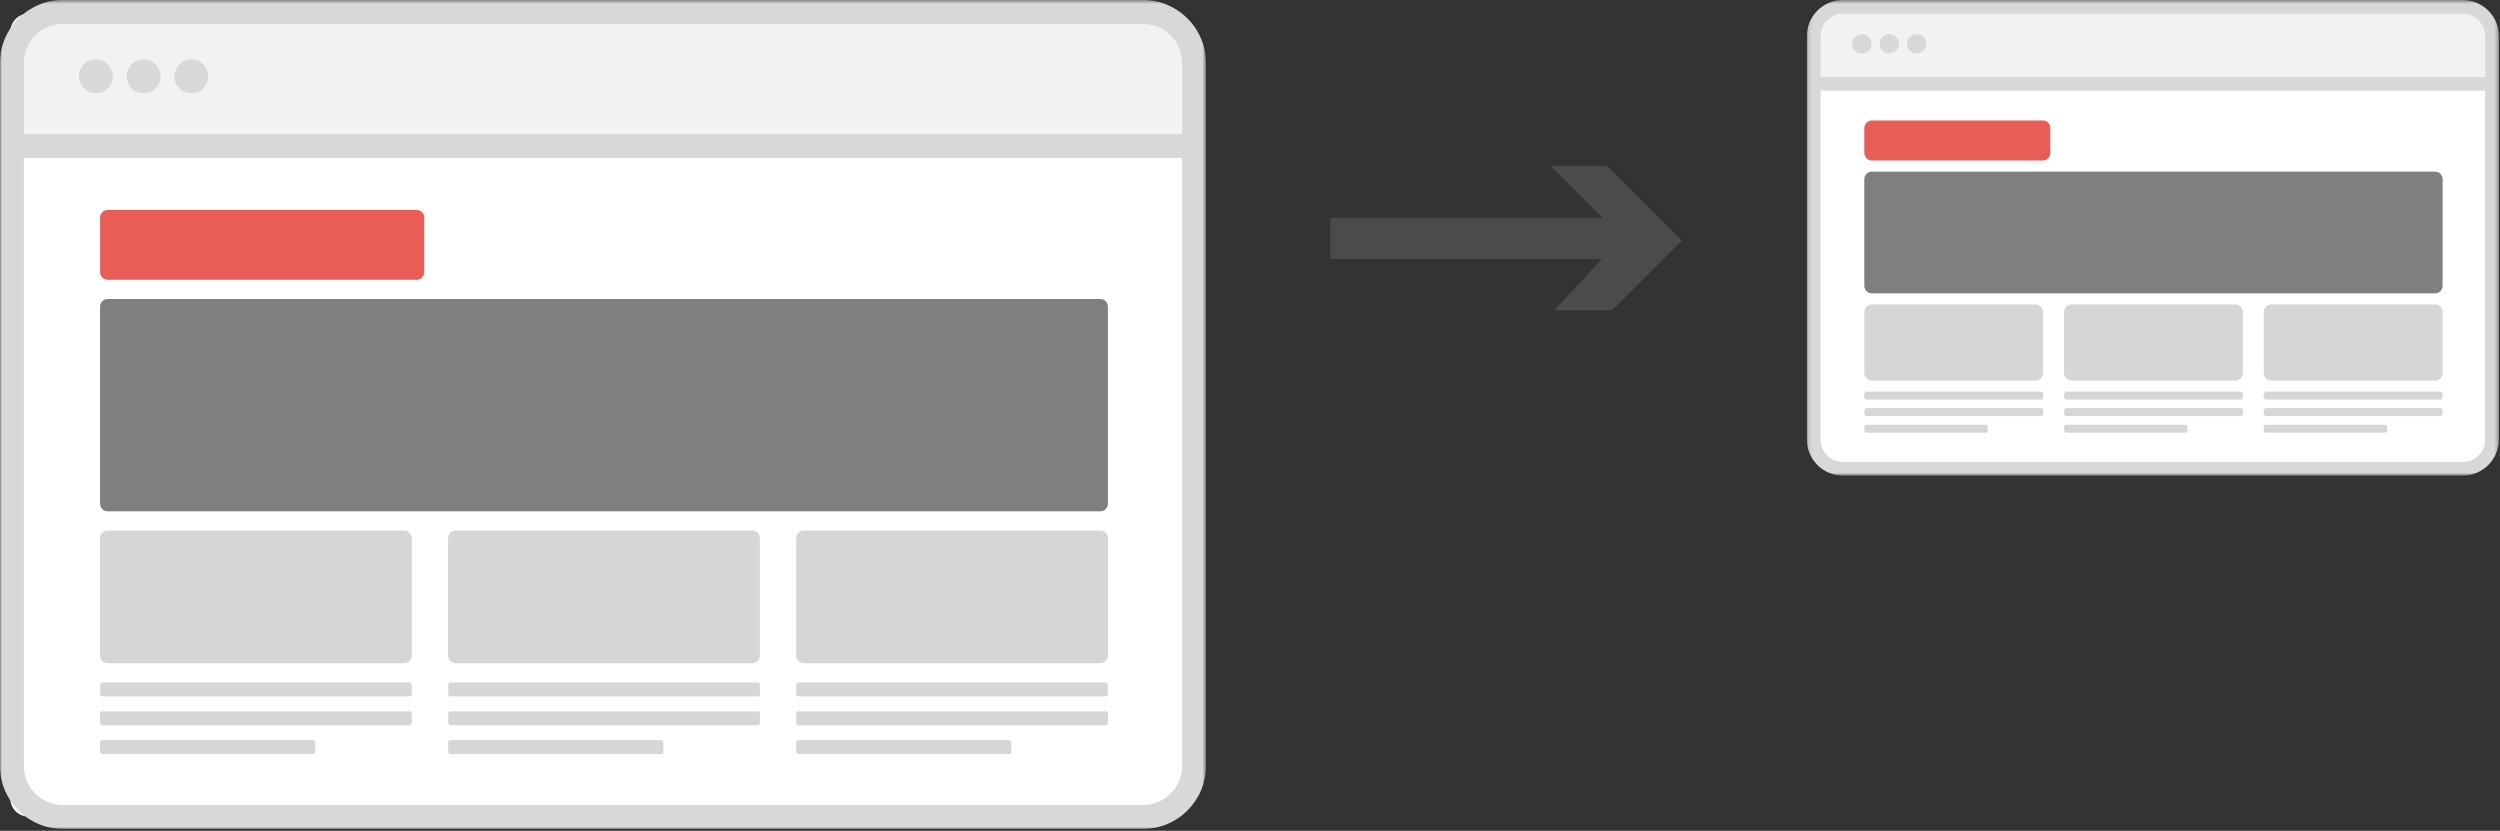 <svg xmlns="http://www.w3.org/2000/svg" xmlns:xlink="http://www.w3.org/1999/xlink" width="656" height="218" viewBox="0 0 656 218">
  <rect x="0" y="0" width="656" height="218" fill="#333333" stroke="none"/>
  <defs>
    <polygon id="copie-a" points="0 .497 316.436 .497 316.436 218 0 218"/>
    <polygon id="copie-c" points=".125 .497 181.701 .497 181.701 125.304 .125 125.304"/>
  </defs>
  <g fill="none" fill-rule="evenodd" transform="translate(0 -1)">
    <path fill="#FFF" d="M306.828,215.262 L7.44,215.262 C4.827,215.262 2.709,213.145 2.709,210.533 L2.709,10.46 C2.709,7.848 4.827,5.73 7.44,5.73 L306.828,5.73 C309.44,5.73 311.558,7.848 311.558,10.46 L311.558,210.533 C311.558,213.145 309.44,215.262 306.828,215.262"/>
    <path fill="#F2F2F2" d="M306.828,39.826 L7.44,39.826 C4.827,39.826 2.709,37.708 2.709,35.096 L2.709,9.322 C2.709,6.71 4.827,4.592 7.44,4.592 L306.828,4.592 C309.44,4.592 311.558,6.71 311.558,9.322 L311.558,35.096 C311.558,37.708 309.44,39.826 306.828,39.826"/>
    <path fill="#7F7F7F" d="M288.719,135.177 L28.256,135.177 C27.152,135.177 26.256,134.281 26.256,133.177 L26.256,81.461 C26.256,80.356 27.152,79.461 28.256,79.461 L288.719,79.461 C289.823,79.461 290.719,80.356 290.719,81.461 L290.719,133.177 C290.719,134.281 289.823,135.177 288.719,135.177"/>
    <path fill="#D6D6D6" d="M106.063 175.033L28.256 175.033C27.152 175.033 26.256 174.137 26.256 173.033L26.256 142.221C26.256 141.117 27.152 140.221 28.256 140.221L106.063 140.221C107.168 140.221 108.063 141.117 108.063 142.221L108.063 173.033C108.063 174.137 107.168 175.033 106.063 175.033M107.432 183.735L26.887 183.735C26.539 183.735 26.256 183.453 26.256 183.104L26.256 180.709C26.256 180.36 26.539 180.078 26.887 180.078L107.432 180.078C107.781 180.078 108.063 180.36 108.063 180.709L108.063 183.104C108.063 183.453 107.781 183.735 107.432 183.735M198.789 183.735L118.245 183.735C117.896 183.735 117.613 183.453 117.613 183.104L117.613 180.709C117.613 180.36 117.896 180.078 118.245 180.078L198.789 180.078C199.138 180.078 199.42 180.36 199.42 180.709L199.42 183.104C199.42 183.453 199.138 183.735 198.789 183.735M290.088 183.735L209.543 183.735C209.195 183.735 208.912 183.453 208.912 183.104L208.912 180.709C208.912 180.36 209.195 180.078 209.543 180.078L290.088 180.078C290.437 180.078 290.719 180.36 290.719 180.709L290.719 183.104C290.719 183.453 290.437 183.735 290.088 183.735M198.789 191.303L118.245 191.303C117.896 191.303 117.613 191.021 117.613 190.672L117.613 188.277C117.613 187.928 117.896 187.646 118.245 187.646L198.789 187.646C199.138 187.646 199.42 187.928 199.42 188.277L199.42 190.672C199.42 191.021 199.138 191.303 198.789 191.303M173.45 198.87L118.245 198.87C117.896 198.87 117.614 198.588 117.614 198.239L117.614 195.844C117.614 195.495 117.896 195.213 118.245 195.213L173.45 195.213C173.799 195.213 174.081 195.495 174.081 195.844L174.081 198.239C174.081 198.588 173.799 198.87 173.45 198.87M82.093 198.87L26.887 198.87C26.539 198.87 26.257 198.588 26.257 198.239L26.257 195.844C26.257 195.495 26.539 195.213 26.887 195.213L82.093 195.213C82.442 195.213 82.724 195.495 82.724 195.844L82.724 198.239C82.724 198.588 82.442 198.87 82.093 198.87M290.088 191.303L209.543 191.303C209.195 191.303 208.912 191.021 208.912 190.672L208.912 188.277C208.912 187.928 209.195 187.646 209.543 187.646L290.088 187.646C290.437 187.646 290.719 187.928 290.719 188.277L290.719 190.672C290.719 191.021 290.437 191.303 290.088 191.303M264.749 198.87L209.543 198.87C209.195 198.87 208.913 198.588 208.913 198.239L208.913 195.844C208.913 195.495 209.195 195.213 209.543 195.213L264.749 195.213C265.097 195.213 265.38 195.495 265.38 195.844L265.38 198.239C265.38 198.588 265.097 198.87 264.749 198.87M107.432 191.303L26.887 191.303C26.539 191.303 26.256 191.021 26.256 190.672L26.256 188.277C26.256 187.928 26.539 187.646 26.887 187.646L107.432 187.646C107.781 187.646 108.063 187.928 108.063 188.277L108.063 190.672C108.063 191.021 107.781 191.303 107.432 191.303M197.391 175.033L119.584 175.033C118.48 175.033 117.584 174.137 117.584 173.033L117.584 142.221C117.584 141.117 118.48 140.221 119.584 140.221L197.391 140.221C198.495 140.221 199.391 141.117 199.391 142.221L199.391 173.033C199.391 174.137 198.495 175.033 197.391 175.033M288.719 175.033L210.912 175.033C209.808 175.033 208.912 174.137 208.912 173.033L208.912 142.221C208.912 141.117 209.808 140.221 210.912 140.221L288.719 140.221C289.823 140.221 290.719 141.117 290.719 142.221L290.719 173.033C290.719 174.137 289.823 175.033 288.719 175.033"/>
    <path fill="#E85E56" d="M109.326,74.416 L28.27,74.416 C27.166,74.416 26.27,73.52 26.27,72.416 L26.27,58.086 C26.27,56.981 27.166,56.086 28.27,56.086 L109.326,56.086 C110.43,56.086 111.326,56.981 111.326,58.086 L111.326,72.416 C111.326,73.52 110.43,74.416 109.326,74.416"/>
    <g transform="translate(0 .503)">
      <mask id="copie-b" fill="#fff">
        <use xlink:href="#copie-a"/>
      </mask>
      <path fill="#D8D8D8" d="M299.936,211.736 L16.5,211.736 C10.854,211.736 6.264,207.145 6.264,201.499 L6.264,41.958 L310.173,41.958 L310.173,201.499 C310.173,207.145 305.582,211.736 299.936,211.736 M16.5,6.76 L299.936,6.76 C305.582,6.76 310.173,11.351 310.173,16.997 L310.173,35.694 L6.264,35.694 L6.264,16.997 C6.264,11.351 10.854,6.76 16.5,6.76 M299.936,0.496 L16.5,0.496 C7.401,0.496 -0.001,7.898 -0.001,16.997 L-0.001,201.499 C-0.001,210.598 7.401,218 16.5,218 L299.936,218 C309.035,218 316.436,210.598 316.436,201.499 L316.436,16.997 C316.436,7.898 309.035,0.496 299.936,0.496" mask="url(#copie-b)"/>
    </g>
    <path fill="#D8D8D8" d="M29.593 21.038C29.593 23.494 27.607 25.479 25.155 25.479 22.704 25.479 20.717 23.494 20.717 21.038 20.717 18.588 22.704 16.603 25.155 16.603 27.607 16.603 29.593 18.588 29.593 21.038M42.12 21.038C42.12 23.494 40.134 25.479 37.682 25.479 35.23 25.479 33.244 23.494 33.244 21.038 33.244 18.588 35.23 16.603 37.682 16.603 40.134 16.603 42.12 18.588 42.12 21.038M54.648 21.038C54.648 23.494 52.662 25.479 50.211 25.479 47.759 25.479 45.773 23.494 45.773 21.038 45.773 18.588 47.759 16.603 50.211 16.603 52.662 16.603 54.648 18.588 54.648 21.038"/>
    <path fill="#FFF" d="M648.172,123.947 L480.41,123.947 C477.797,123.947 475.68,121.829 475.68,119.217 L475.68,8.444 C475.68,5.831 477.797,3.714 480.41,3.714 L648.172,3.714 C650.784,3.714 652.902,5.831 652.902,8.444 L652.902,119.217 C652.902,121.829 650.784,123.947 648.172,123.947"/>
    <path fill="#F2F2F2" d="M648.172,23.279 L480.41,23.279 C477.797,23.279 475.68,21.161 475.68,18.549 L475.68,7.792 C475.68,5.179 477.797,3.061 480.41,3.061 L648.172,3.061 C650.784,3.061 652.902,5.179 652.902,7.792 L652.902,18.549 C652.902,21.161 650.784,23.279 648.172,23.279"/>
    <path fill="#7F7F7F" d="M638.944,77.993 L491.191,77.993 C490.087,77.993 489.191,77.097 489.191,75.993 L489.191,48.022 C489.191,46.918 490.087,46.022 491.191,46.022 L638.944,46.022 C640.048,46.022 640.944,46.918 640.944,48.022 L640.944,75.993 C640.944,77.097 640.048,77.993 638.944,77.993"/>
    <path fill="#D6D6D6" d="M534.133 100.863L491.192 100.863C490.087 100.863 489.192 99.967 489.192 98.863L489.192 82.888C489.192 81.783 490.087 80.888 491.192 80.888L534.133 80.888C535.237 80.888 536.133 81.783 536.133 82.888L536.133 98.863C536.133 99.967 535.237 100.863 534.133 100.863M535.502 105.856L489.822 105.856C489.474 105.856 489.191 105.573 489.191 105.225L489.191 104.388C489.191 104.04 489.474 103.757 489.822 103.757L535.502 103.757C535.851 103.757 536.133 104.04 536.133 104.388L536.133 105.225C536.133 105.573 535.851 105.856 535.502 105.856M587.925 105.856L542.244 105.856C541.897 105.856 541.613 105.573 541.613 105.225L541.613 104.388C541.613 104.04 541.897 103.757 542.244 103.757L587.925 103.757C588.274 103.757 588.556 104.04 588.556 104.388L588.556 105.225C588.556 105.573 588.274 105.856 587.925 105.856M640.313 105.856L594.632 105.856C594.284 105.856 594.001 105.573 594.001 105.225L594.001 104.388C594.001 104.04 594.284 103.757 594.632 103.757L640.313 103.757C640.662 103.757 640.944 104.04 640.944 104.388L640.944 105.225C640.944 105.573 640.662 105.856 640.313 105.856M587.925 110.199L542.244 110.199C541.897 110.199 541.613 109.917 541.613 109.568L541.613 108.731C541.613 108.383 541.897 108.1 542.244 108.1L587.925 108.1C588.274 108.1 588.556 108.383 588.556 108.731L588.556 109.568C588.556 109.917 588.274 110.199 587.925 110.199M573.385 114.541L542.244 114.541C541.896 114.541 541.614 114.259 541.614 113.91L541.614 113.073C541.614 112.725 541.896 112.442 542.244 112.442L573.385 112.442C573.732 112.442 574.015 112.725 574.015 113.073L574.015 113.91C574.015 114.259 573.732 114.541 573.385 114.541M520.962 114.541L489.822 114.541C489.474 114.541 489.192 114.259 489.192 113.91L489.192 113.073C489.192 112.725 489.474 112.442 489.822 112.442L520.962 112.442C521.311 112.442 521.593 112.725 521.593 113.073L521.593 113.91C521.593 114.259 521.311 114.541 520.962 114.541M640.313 110.199L594.632 110.199C594.284 110.199 594.001 109.917 594.001 109.568L594.001 108.731C594.001 108.383 594.284 108.1 594.632 108.1L640.313 108.1C640.662 108.1 640.944 108.383 640.944 108.731L640.944 109.568C640.944 109.917 640.662 110.199 640.313 110.199M625.772 114.541L594.632 114.541C594.284 114.541 594.001 114.259 594.001 113.91L594.001 113.073C594.001 112.725 594.284 112.442 594.632 112.442L625.772 112.442C626.121 112.442 626.404 112.725 626.404 113.073L626.404 113.91C626.404 114.259 626.121 114.541 625.772 114.541M535.502 110.199L489.822 110.199C489.474 110.199 489.191 109.917 489.191 109.568L489.191 108.731C489.191 108.383 489.474 108.1 489.822 108.1L535.502 108.1C535.851 108.1 536.133 108.383 536.133 108.731L536.133 109.568C536.133 109.917 535.851 110.199 535.502 110.199M586.539 100.863L543.597 100.863C542.492 100.863 541.597 99.967 541.597 98.863L541.597 82.888C541.597 81.783 542.492 80.888 543.597 80.888L586.539 80.888C587.643 80.888 588.539 81.783 588.539 82.888L588.539 98.863C588.539 99.967 587.643 100.863 586.539 100.863M638.944 100.863L596.002 100.863C594.897 100.863 594.002 99.967 594.002 98.863L594.002 82.888C594.002 81.783 594.897 80.888 596.002 80.888L638.944 80.888C640.048 80.888 640.944 81.783 640.944 82.888L640.944 98.863C640.944 99.967 640.048 100.863 638.944 100.863"/>
    <path fill="#E85E56" d="M536.006,43.127 L491.199,43.127 C490.095,43.127 489.199,42.231 489.199,41.127 L489.199,34.609 C489.199,33.504 490.095,32.609 491.199,32.609 L536.006,32.609 C537.11,32.609 538.006,33.504 538.006,34.609 L538.006,41.127 C538.006,42.231 537.11,43.127 536.006,43.127"/>
    <g transform="translate(474 .503)">
      <mask id="copie-d" fill="#fff">
        <use xlink:href="#copie-c"/>
      </mask>
      <path fill="#D8D8D8" d="M172.233,121.709 L9.592,121.709 C6.353,121.709 3.718,119.075 3.718,115.835 L3.718,24.288 L178.107,24.288 L178.107,115.835 C178.107,119.075 175.472,121.709 172.233,121.709 M9.592,4.091 L172.233,4.091 C175.472,4.091 178.107,6.726 178.107,9.965 L178.107,20.694 L3.718,20.694 L3.718,9.965 C3.718,6.726 6.353,4.091 9.592,4.091 M172.233,0.497 L9.592,0.497 C4.372,0.497 0.125,4.744 0.125,9.965 L0.125,115.835 C0.125,121.057 4.372,125.304 9.592,125.304 L172.233,125.304 C177.454,125.304 181.701,121.057 181.701,115.835 L181.701,9.965 C181.701,4.744 177.454,0.497 172.233,0.497" mask="url(#copie-d)"/>
    </g>
    <path fill="#D8D8D8" d="M491.105 12.498C491.105 13.908 489.965 15.046 488.558 15.046 487.152 15.046 486.012 13.908 486.012 12.498 486.012 11.092 487.152 9.954 488.558 9.954 489.965 9.954 491.105 11.092 491.105 12.498M498.294 12.498C498.294 13.908 497.154 15.046 495.747 15.046 494.341 15.046 493.201 13.908 493.201 12.498 493.201 11.092 494.341 9.954 495.747 9.954 497.154 9.954 498.294 11.092 498.294 12.498M505.482 12.498C505.482 13.908 504.342 15.046 502.936 15.046 501.529 15.046 500.389 13.908 500.389 12.498 500.389 11.092 501.529 9.954 502.936 9.954 504.342 9.954 505.482 11.092 505.482 12.498"/>
    <polygon fill="#4B4B4B" points="349.083 58.157 349.083 68.943 420.333 68.943 407.833 82.43 422.958 82.43 441.282 64.105 421.727 44.549 406.833 44.549 420.53 58.157"/>
  </g>
</svg>
